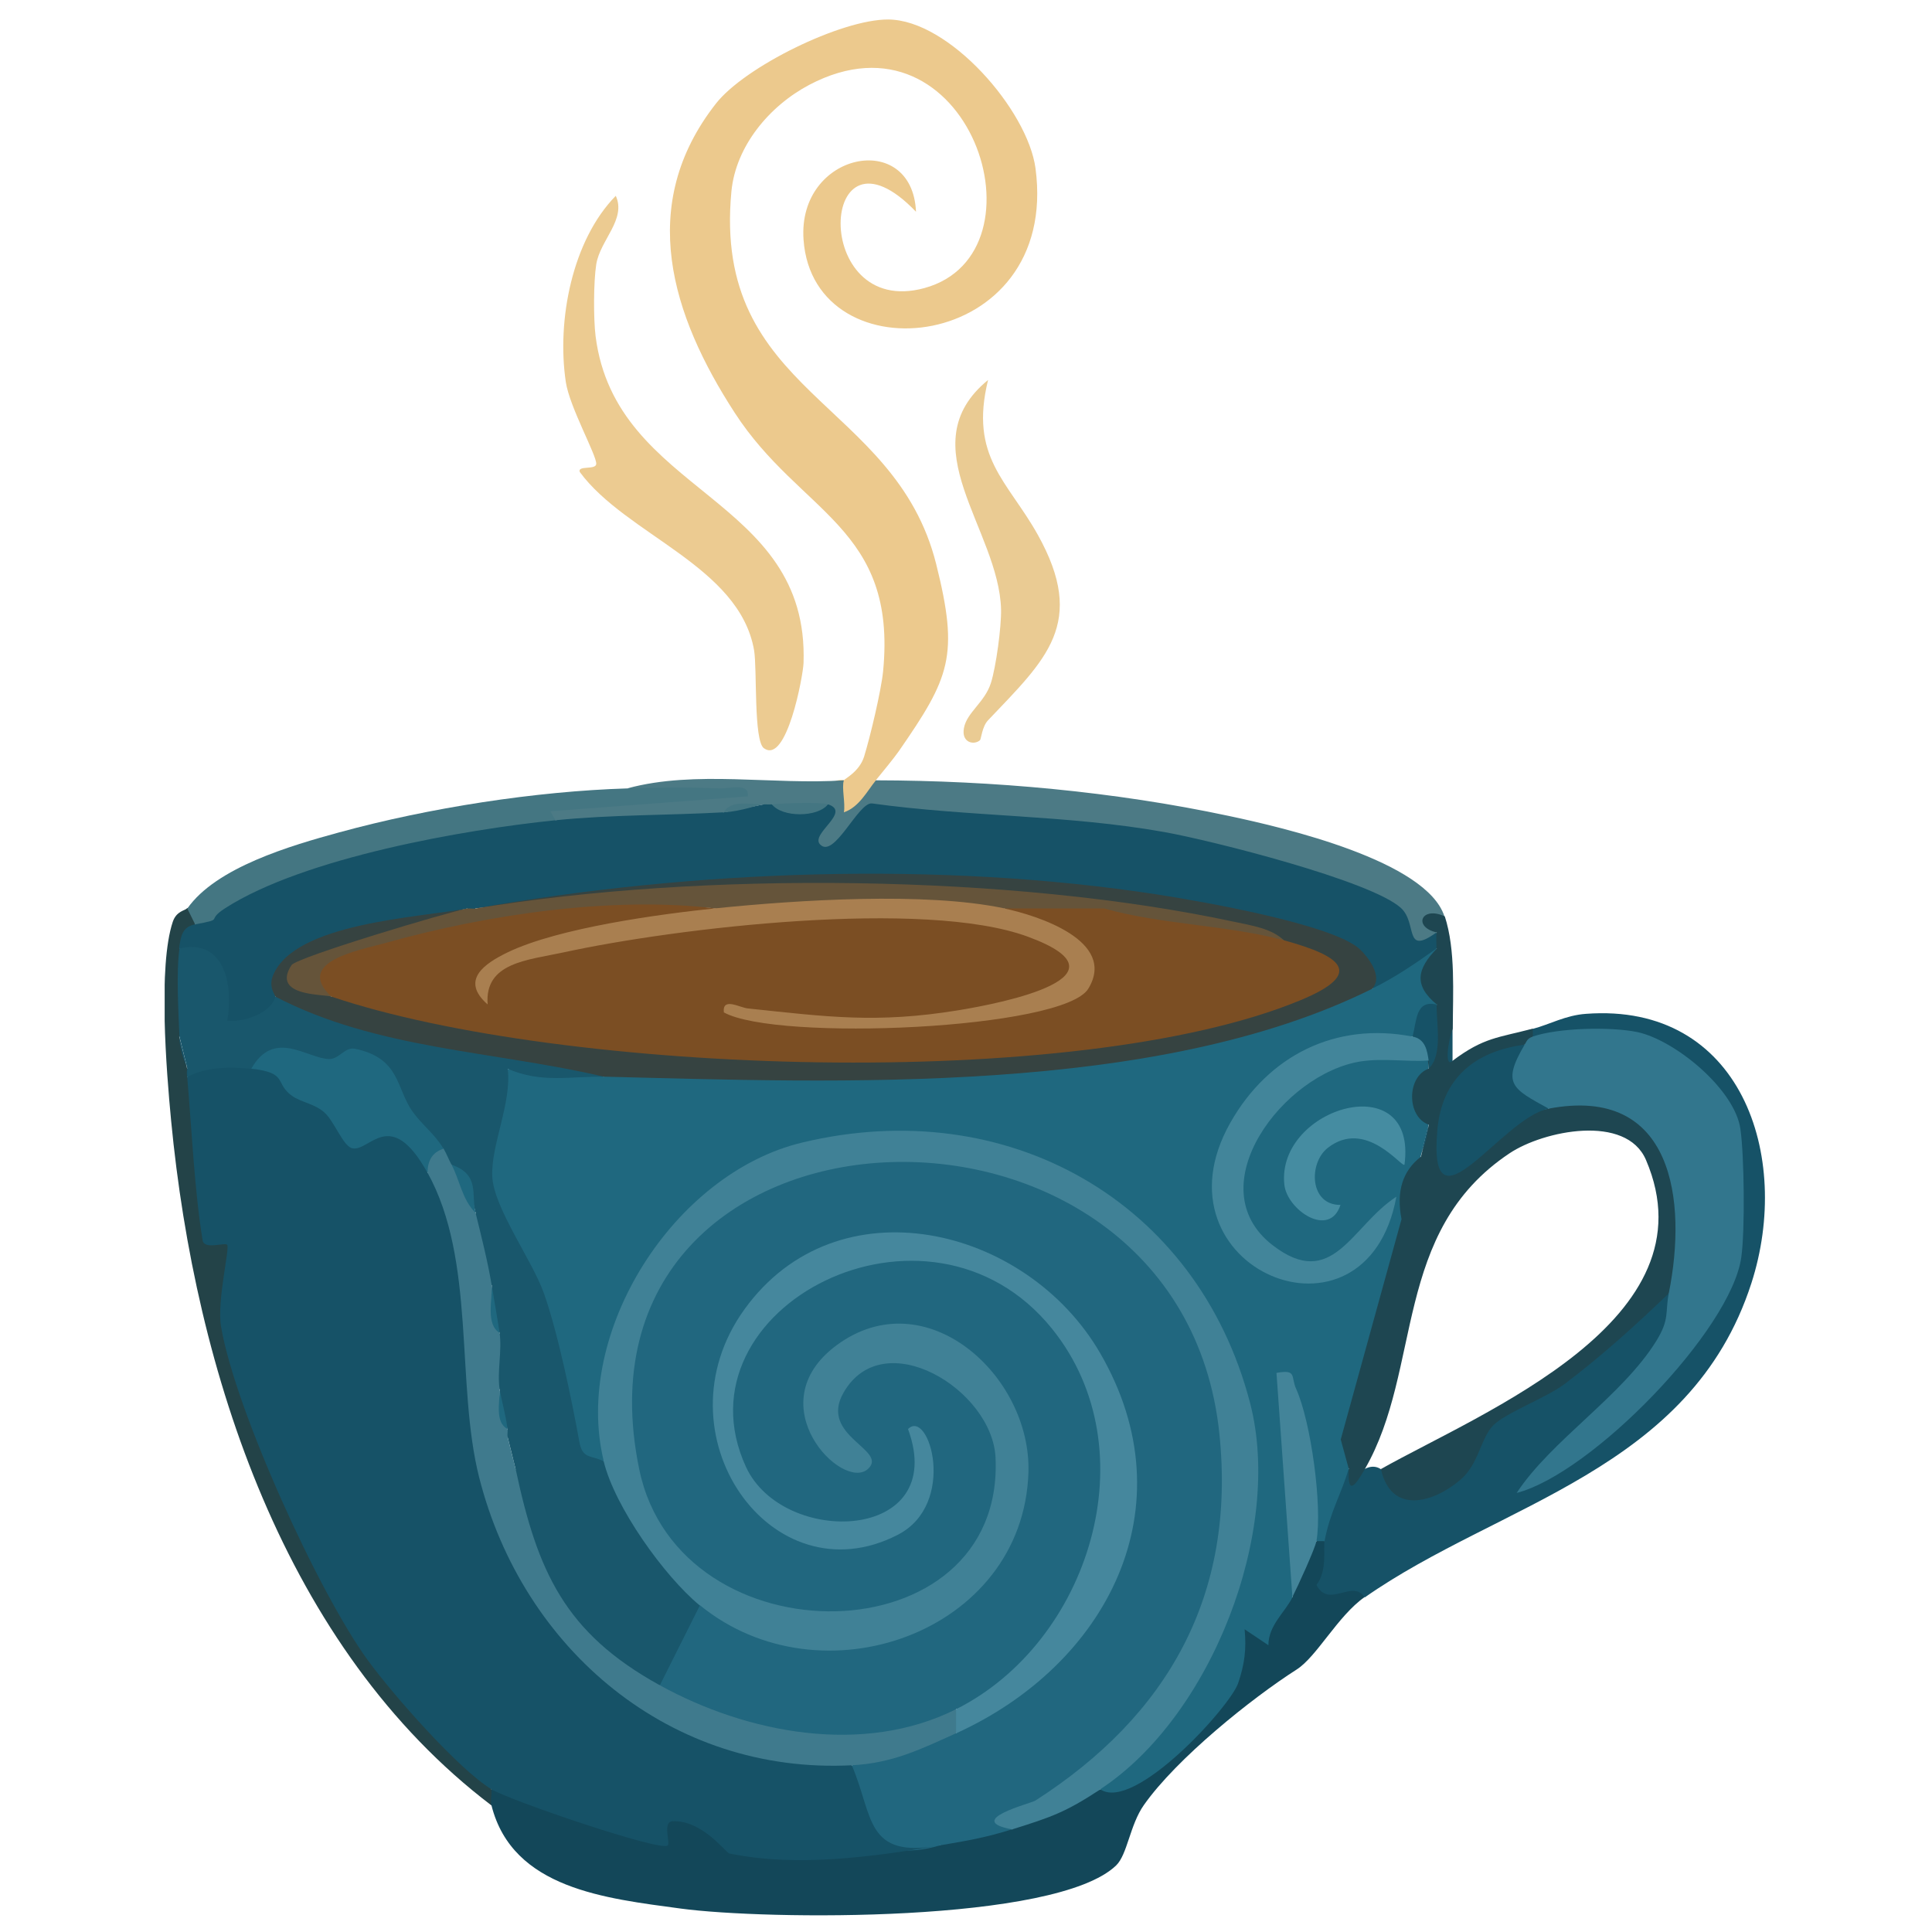 <svg xmlns="http://www.w3.org/2000/svg" xmlns:xlink="http://www.w3.org/1999/xlink" width="300" zoomAndPan="magnify" viewBox="0 0 224.88 225" height="300" preserveAspectRatio="xMidYMid meet" version="1.0"><defs><clipPath id="5b39d8af8e"><path d="M 77 2.285 L 121 2.285 L 121 96 L 77 96 Z M 77 2.285 " clip-rule="nonzero"/></clipPath><clipPath id="2490af1d77"><path d="M 56 178 L 160 178 L 160 223.062 L 56 223.062 Z M 56 178 " clip-rule="nonzero"/></clipPath><clipPath id="17b9d8b452"><path d="M 153 118 L 205.457 118 L 205.457 187 L 153 187 Z M 153 118 " clip-rule="nonzero"/></clipPath><clipPath id="263bded87b"><path d="M 19.117 105 L 58 105 L 58 211 L 19.117 211 Z M 19.117 105 " clip-rule="nonzero"/></clipPath></defs><g clip-path="url(#5b39d8af8e)"><path fill="#ecc98d" d="M 98.219 90.875 C 98.277 90.707 100.016 89.887 100.57 88.121 C 101.273 85.859 102.559 80.457 102.785 78.18 C 104.43 61.375 93.145 59.848 85.512 48.082 C 78.148 36.738 74.047 23.895 83.312 12.07 C 86.664 7.777 97.906 2.254 103.367 2.27 C 110.477 2.297 119.621 12.82 120.535 19.602 C 123.41 41.184 94.656 44.133 93.52 27.906 C 92.801 17.715 106.195 15.02 106.617 24.66 C 95.242 12.805 94.254 37.188 107.59 33.551 C 122.434 29.492 112.738 0.098 94.176 9.887 C 89.539 12.34 85.633 17.012 85.121 22.281 C 82.863 45.957 104.16 46.527 108.965 65.684 C 111.645 76.387 110.582 78.871 104.609 87.492 C 104.117 88.211 102.5 90.184 101.945 90.859 C 103.98 91.965 98.98 95.273 97.711 95.707 C 97.395 95.812 95.062 90.438 98.219 90.859 " fill-opacity="1" fill-rule="nonzero"/></g><g clip-path="url(#2490af1d77)"><path fill="#134759" d="M 158.852 186.004 C 155.738 188.188 153.297 192.934 150.949 194.43 C 145.68 197.797 136.969 204.789 133.152 210.219 C 131.52 212.539 131.234 215.996 129.918 217.254 C 122.898 223.988 89.059 223.602 79.211 222.27 C 70.516 221.086 59.633 219.992 57.18 210.266 C 56.16 209.234 56.16 208.617 57.18 208.395 L 57.852 207.348 C 63.629 209.023 69.543 210.836 75.559 212.766 C 78.191 208.199 82.98 210.953 85.633 214.203 C 93.641 214.711 101.57 214.949 109.414 214.922 C 110.656 211.238 115.234 211.973 117.812 213.051 C 119.234 211.164 125.547 207.152 128.078 208.395 C 133.211 207.062 139.676 200.312 142.223 195.719 C 142.879 190.703 145.77 186.797 150.469 186.02 C 150.422 182.203 151.352 180.031 153.266 179.492 C 153.535 178.672 153.836 178.684 154.195 179.492 C 155.918 179.449 156.516 180.84 155.961 183.652 C 158.223 183.055 159.449 183.562 158.852 186.02 " fill-opacity="1" fill-rule="nonzero"/></g><g clip-path="url(#17b9d8b452)"><path fill="#165267" d="M 158.852 186.004 C 157.43 183.863 154.703 187.379 153.254 184.582 C 154.539 182.934 154.047 180.27 154.195 179.477 C 154.062 176.891 154.285 174.254 154.898 171.547 L 156.996 171.082 L 158.863 171.082 C 159.539 170.723 160.168 170.723 160.734 171.082 C 164.988 174.316 168.984 172.473 170.809 167.473 C 178.457 162.746 185.582 157.223 192.168 150.906 L 194.32 150.578 C 197.898 151.836 194.922 156.609 193.23 158.957 C 206.863 146.027 204.453 117.199 180.551 122.125 L 178.457 120.746 C 177.633 120.477 177.648 120.18 178.457 119.82 C 180.434 119.297 182.273 118.234 184.652 118.07 C 202.66 116.723 208.707 134.594 203.902 149.453 C 196.836 171.305 174.582 175.02 158.879 186.035 " fill-opacity="1" fill-rule="nonzero"/></g><path fill="#eccb91" d="M 88.91 87.148 C 87.684 86.262 88.133 77.91 87.758 75.711 C 86.035 65.91 72.852 62.301 67.461 54.969 C 67.164 54.16 69.348 54.773 69.379 54.023 C 69.422 53.008 66.266 47.395 65.832 44.477 C 64.766 37.293 66.578 27.98 71.652 22.805 C 72.91 25.543 69.828 27.969 69.379 30.781 C 69.062 32.816 69.047 37.082 69.301 39.148 C 71.652 57.66 94.191 57.66 93.52 77.223 C 93.461 78.734 91.559 89.031 88.926 87.148 " fill-opacity="1" fill-rule="nonzero"/><path fill="#4c7a85" d="M 98.219 90.875 C 97.934 91.711 98.414 93.523 98.219 94.602 C 99.984 94 100.883 92.191 101.945 90.875 C 115.566 90.902 129.68 92.176 143.031 95.02 C 149.602 96.41 166.078 100.273 168.16 106.723 C 167.262 106.992 167.293 107.801 167.23 108.594 C 164.941 112.934 162.996 110.719 161.77 107.039 C 144.078 98.867 121.387 95.633 101.75 95.422 C 96.855 103.312 90.227 100.559 96.363 93.672 C 94.266 94.332 91.918 94.422 89.836 93.672 C 89.523 94.496 89.207 94.496 88.895 93.672 L 84.238 94.602 C 79.27 97.789 70.035 97.906 64.648 95.527 C 61.938 95.859 61.578 94.391 64.004 93.449 L 84.285 92.355 C 84.852 92.309 74.062 93.27 73.043 91.801 C 80.961 89.66 90.031 91.441 98.234 90.875 " fill-opacity="1" fill-rule="nonzero"/><g clip-path="url(#263bded87b)"><path fill="#234348" d="M 22.68 107.668 C 23.203 109.551 22.828 110.227 20.809 110.465 C 23.355 111.258 23.52 120.074 20.809 120.734 L 21.738 124.461 C 22.426 124.773 22.426 125.074 21.738 125.387 L 23.789 127.543 L 25.195 142.988 C 28.25 144.141 29.012 147.359 27.453 152.629 C 31.707 172.34 41.391 192.664 56.879 205.895 L 57.164 208.379 C 57.254 208.965 57.031 209.727 57.164 210.25 C 33.113 191.992 22.664 159.75 19.867 130.492 C 19.312 124.699 18.34 112.5 20.062 107.352 C 20.496 106.066 21.527 106.051 21.707 105.781 C 24.117 104.734 24.535 105.945 22.637 107.652 " fill-opacity="1" fill-rule="nonzero"/></g><path fill="#eacb93" d="M 114.07 86.203 C 113.379 86.816 111.883 86.504 112.199 84.797 C 112.527 82.973 114.621 81.805 115.34 79.543 C 115.941 77.656 116.57 72.973 116.523 70.98 C 116.285 61.645 105.73 51.84 115.012 44.25 C 112.797 53.23 117.301 56.016 120.789 62.258 C 126.566 72.598 121.746 76.789 114.996 83.898 C 114.309 84.633 114.203 86.086 114.07 86.203 " fill-opacity="1" fill-rule="nonzero"/><path fill="#447682" d="M 73.043 91.816 C 76.578 91.711 80.242 91.668 83.777 91.816 C 84.914 91.859 87.246 91.113 87.023 92.746 L 64.035 94.48 L 64.648 95.543 L 63.211 97.578 C 49.77 99.375 35.523 101.621 24.176 109.254 L 22.68 107.68 L 21.754 105.809 C 25.105 101.008 33.816 98.477 39.457 96.934 C 49.906 94.078 62.281 92.145 73.043 91.816 " fill-opacity="1" fill-rule="nonzero"/><path fill="#165267" d="M 169.102 123.516 C 169.102 123.516 169.223 124.609 168.176 124.445 C 168.266 122.992 167.547 120.582 169.102 119.789 L 169.102 123.516 " fill-opacity="1" fill-rule="nonzero"/><path fill="#21677f" d="M 81.441 186.934 L 83.762 186.363 C 99.73 199.43 128.422 179.449 114.352 161.352 C 107.812 152.926 93.102 154.754 96.363 166.832 C 94.059 160.188 100.391 155.68 106.855 157.297 C 125.879 162.043 119.082 190.867 95.105 189.477 C 61.699 187.547 63.676 134.531 103.727 133.516 C 150.59 132.332 158.641 195.133 117.824 211.867 L 117.824 213.035 C 114.801 213.992 112.512 214.383 109.43 214.906 C 101.902 217.148 96.617 212.973 99.16 205.582 C 101.168 202.992 108.336 201.359 111.285 201.855 C 113.262 199.43 113.262 198.5 111.285 199.055 C 108.41 203.621 99.926 204.098 94.582 203.727 C 89.223 203.352 78.539 201.406 76.785 196.258 C 74.453 194.324 78.508 186.512 81.441 186.934 " fill-opacity="1" fill-rule="nonzero"/><path fill="#165267" d="M 29.207 124.461 C 29.73 124.023 30.566 123.41 31.18 123.488 C 32.977 123.68 40.699 129.277 41.449 131.75 C 45.758 128.727 50.504 131.914 49.727 136.582 L 51.266 136.836 C 55.008 145.473 56.684 154.797 56.324 164.809 C 58.453 186.766 74.48 203.484 96.945 203.844 L 99.148 205.594 C 101.691 211.566 100.672 216.477 109.414 214.922 C 101.812 216.223 92.695 217.496 84.867 215.848 C 84.48 215.773 81.68 211.883 78.18 212.105 C 77.102 212.316 78.027 214.59 77.699 214.922 C 76.922 215.684 59.273 209.668 57.18 208.379 C 53.289 206.016 45.625 197.258 42.797 193.383 C 36.988 185.406 27.336 164.152 25.688 154.527 C 25.164 151.551 26.75 145.277 26.391 144.965 C 26.078 144.664 23.715 145.578 23.535 144.441 C 22.574 138.574 22.262 131.391 21.738 125.371 C 21.035 121.914 28.891 121.047 29.191 124.445 " fill-opacity="1" fill-rule="nonzero"/><path fill="#1f687f" d="M 167.246 116.992 C 166.738 118.605 165.809 119.848 164.449 120.719 C 162.578 121.016 163.191 121.961 166.32 123.516 L 166.32 124.445 C 166.453 126.434 166.453 128.98 166.32 130.984 L 165.391 134.711 C 163.758 148.285 160.707 158.18 156.996 171.082 C 156.156 174 154.855 176.004 154.195 179.477 L 153.266 179.477 L 151.668 178.387 L 150.469 186.004 C 149.57 187.801 147.668 189.266 147.656 191.602 L 144.887 189.746 C 145.109 192.066 144.887 193.801 144.137 196.016 C 143.211 198.754 132.059 211.027 128.094 208.395 L 128.453 205.984 C 159.973 178.715 142.355 128.32 98.113 134.039 C 81.215 136.223 69.676 151.535 71.785 168.312 L 70.262 170.168 C 68.539 172.34 66.863 171.367 65.801 169.016 L 62.117 152.957 C 57.211 143.035 53.648 135.641 57.582 124.473 C 61.641 124.473 65.859 124.758 70.262 125.387 C 71.07 124.371 72.07 123.891 73.328 124.012 C 90.57 124.895 108.039 125.461 125.25 123.367 C 137.312 121.898 145.336 119.938 156.395 115.031 C 157.531 114.52 158.656 114.566 159.793 115.137 C 160.602 111.945 163.773 109.402 167.262 110.48 C 167.215 112.652 167.277 114.836 167.262 117.004 " fill-opacity="1" fill-rule="nonzero"/><path fill="#408196" d="M 128.078 208.395 C 123.977 211.09 122.332 211.629 117.812 213.051 C 112.094 211.988 120.012 210.027 120.52 209.695 C 135.949 199.789 143.883 185.793 141.953 167.012 C 137.387 122.559 64.977 125.715 74.391 171.141 C 79.062 193.668 116.973 193.098 115.879 169.75 C 115.504 161.816 102.797 154.094 98.176 162.191 C 95.27 167.266 103.441 168.836 101.031 171.066 C 98.086 173.789 88.055 163.566 97.367 156.668 C 107.723 149.02 120.07 160.188 119.711 171.484 C 119.113 190.18 95.523 198.473 81.441 186.934 C 77.684 188.609 72.176 179.254 70.516 175.797 C 68.613 173.133 68.523 171.246 70.246 170.141 C 66.625 155.156 78.418 136.656 93.34 133.066 C 117.078 127.348 139.395 139.754 145.531 163.418 C 149.391 178.324 141.008 199.879 128.094 208.363 " fill-opacity="1" fill-rule="nonzero"/><path fill="#438499" d="M 150.453 186.004 L 148.598 159.887 C 151.008 159.453 150.246 160.32 150.887 161.742 C 152.609 165.559 153.957 175.391 153.254 179.465 C 153.086 180.375 151.066 184.777 150.453 185.988 " fill-opacity="1" fill-rule="nonzero"/><path fill="#1e4651" d="M 196.191 136.719 C 194.906 132.062 192.121 128.215 187.121 127.215 C 184.594 126.703 180.91 126.074 180.312 129.113 L 177.348 128.336 C 168.922 136.477 166.648 136.195 170.508 127.469 C 172.77 125.445 175.105 123.5 177.516 121.645 C 178.949 122.453 179.43 121.988 178.457 120.719 L 178.457 119.789 C 174.414 120.867 172.77 120.793 169.133 123.516 C 168.145 124.504 168.551 121.258 169.133 119.789 C 169.133 115.672 169.477 110.66 168.203 106.723 C 165.449 105.453 164.461 107.98 167.277 108.594 C 165.676 110.047 165.676 110.676 167.277 110.465 C 164.941 112.859 164.566 114.762 167.277 116.992 C 166.184 118.652 165.883 121.152 166.348 124.445 C 163.746 125.359 163.73 130.07 166.348 130.984 L 165.422 134.711 C 163.281 136.344 162.531 138.77 163.16 141.984 L 156.082 167.641 L 157.023 171.082 C 156.844 174.301 157.816 172.969 158.895 171.082 C 165.645 159.348 162.039 143.438 175.746 134.309 C 179.715 131.66 189.324 129.699 191.629 135.086 C 199.637 153.75 172.605 164.422 160.766 171.082 C 161.934 176.426 166.844 175.031 169.984 172.367 C 172.199 170.496 172.336 167.52 173.863 165.977 C 175.328 164.512 180.043 162.773 182.141 161.188 C 186.465 157.926 190.477 154.289 194.352 150.562 C 198.227 149.648 197.18 140.129 196.254 136.719 Z M 196.191 136.719 " fill-opacity="1" fill-rule="nonzero"/><path fill="#32768d" d="M 178.441 120.719 C 181.391 119.699 187.512 119.551 190.625 120.195 C 195.027 121.137 201.984 126.867 202.629 131.492 C 203.078 134.621 203.168 143.316 202.734 146.402 C 201.551 154.918 185.281 171.621 176.57 173.867 C 180.629 167.699 188.902 162.551 192.855 156.129 C 194.41 153.602 193.844 152.852 194.293 150.578 C 196.434 139.891 194.859 126.344 180.297 129.113 C 174.52 130.699 171.559 124.039 177.5 121.66 C 177.77 121.195 177.844 120.926 178.426 120.734 " fill-opacity="1" fill-rule="nonzero"/><path fill="#165267" d="M 96.363 93.672 C 99.148 94.555 94.297 97.086 95.434 98.328 C 97.066 100.109 99.879 93.418 101.48 93.566 C 112.812 95.141 124.277 94.883 135.562 96.906 C 140.949 97.863 159.629 102.562 163.102 105.75 C 165.047 107.547 163.398 111.348 167.23 108.594 C 167.188 109.207 167.23 109.836 167.23 110.465 C 164.777 112.203 162.504 113.773 159.777 115.121 C 156.59 110.496 152.953 108.922 147.371 107.41 C 118.977 99.645 84.613 101.812 55.309 105.797 C 55.008 106.605 54.695 106.605 54.379 105.797 L 42.586 108.398 C 36.512 109.18 32.977 111.723 31.988 116.047 C 35.492 119.145 26.648 122.812 24.836 118.863 C 25.105 114.43 24.281 112.785 20.793 110.449 C 20.988 109.133 21.109 107.938 22.664 107.652 C 26.258 106.977 23.773 107.309 26.168 105.766 C 35.328 99.883 54.02 96.605 64.633 95.527 C 71.129 94.871 77.715 94.961 84.227 94.602 L 88.895 93.672 C 89.195 93.672 89.508 93.703 89.824 93.672 C 91.934 94.391 94.223 94.301 96.348 93.672 " fill-opacity="1" fill-rule="nonzero"/><path fill="#165267" d="M 177.5 121.66 C 174.773 126.27 176.105 126.793 180.297 129.113 C 174.805 130.16 166.199 144.469 167.336 131.57 C 167.875 125.582 171.66 122.438 177.5 121.66 " fill-opacity="1" fill-rule="nonzero"/><path fill="#165267" d="M 167.246 116.992 C 167.23 119.324 167.98 122.902 166.32 124.445 C 166.305 124.145 166.363 123.816 166.32 123.516 C 164.371 123.441 163.938 122.5 164.449 120.719 C 164.941 118.816 164.809 116.422 167.246 116.992 " fill-opacity="1" fill-rule="nonzero"/><path fill="#165267" d="M 165.375 134.711 L 166.305 130.984 C 166.168 132.914 165.422 134.309 165.375 134.711 " fill-opacity="1" fill-rule="nonzero"/><path fill="#19576c" d="M 20.809 110.465 C 26.168 109.207 27.125 114.879 26.406 118.863 C 28.246 119.102 31.555 117.992 32.004 116.062 C 32.543 115.824 33.051 115.672 33.5 115.793 C 45.699 118.848 55.621 121.227 68.137 123.457 C 69.227 123.652 69.918 124.266 70.246 125.402 C 66.414 125.312 63.078 126.195 59.066 124.473 C 59.559 128.426 57.105 133.336 57.27 137 C 57.418 140.625 61.895 146.73 63.27 150.578 C 64.902 155.141 66.535 163.074 67.402 167.863 C 67.777 169.973 68.703 169.406 70.246 170.184 C 71.52 175.469 77.281 183.551 81.441 186.977 L 76.77 196.301 C 72.281 197.633 66.699 190.719 64.141 186.961 C 61.488 183.086 57.121 175.062 59.992 171.125 L 59.066 167.398 C 58.242 167.176 58.258 166.859 59.066 166.473 C 58.391 165.02 58.078 163.465 58.137 161.801 C 55.145 161.262 55.727 156.625 58.137 155.277 C 57.449 153.512 57.133 151.656 57.211 149.68 C 54.289 148.332 53.379 143.691 55.34 141.281 C 54.844 139.051 53.918 137.195 52.539 135.684 C 50.742 136.312 50.461 135.371 51.613 133.812 C 48.035 134.172 45.504 129.07 44.203 125.984 C 42.723 123.832 40.777 123.578 38.352 125.191 C 35.223 124.055 32.168 123.816 29.223 124.488 C 26.855 124.219 23.922 124.234 21.766 125.418 C 21.738 125.102 21.797 124.789 21.766 124.488 L 20.84 120.746 C 20.719 117.844 20.449 113.188 20.84 110.496 " fill-opacity="1" fill-rule="nonzero"/><path fill="#165267" d="M 21.738 124.461 C 21.738 124.266 20.898 122.707 20.809 120.734 Z M 21.738 124.461 " fill-opacity="1" fill-rule="nonzero"/><path fill="#447682" d="M 96.363 93.672 C 95.18 95.215 91.02 95.215 89.836 93.672 C 91.184 93.551 95.449 93.387 96.363 93.672 " fill-opacity="1" fill-rule="nonzero"/><path fill="#447682" d="M 88.895 93.672 C 88.25 93.703 86.273 94.496 84.238 94.602 C 85.031 93.09 87.414 93.719 88.895 93.672 " fill-opacity="1" fill-rule="nonzero"/><path fill="#45879d" d="M 111.285 201.855 C 108.32 201.586 109.324 200.508 111.285 199.055 C 126.82 191.258 133.84 168.867 122.465 154.754 C 108.066 136.883 78.312 152.297 86.812 170.828 C 91.141 180.227 110.523 179.582 105.688 166.426 C 108.141 163.973 111.465 175.168 104.488 178.746 C 89.734 186.332 76.219 166.949 86.633 152.492 C 97.426 137.512 119.441 142.719 128.062 157.582 C 138.496 175.559 128.812 193.906 111.285 201.867 " fill-opacity="1" fill-rule="nonzero"/><path fill="#3f7a8d" d="M 52.523 135.641 C 53.902 137.105 54.844 138.977 55.324 141.238 C 55.996 143.977 56.73 146.863 57.195 149.633 C 57.133 151.641 57.434 153.496 58.121 155.23 C 58.422 157.238 57.824 159.766 58.121 161.758 C 58.094 163.402 58.391 164.961 59.051 166.41 C 59.094 166.711 59.004 167.039 59.051 167.355 L 59.992 171.082 C 62.523 182.965 65.68 190.148 76.77 196.258 C 86.949 201.867 100.465 204.473 111.285 199.055 L 111.285 201.855 C 107.125 203.738 103.848 205.34 99.16 205.582 C 78.012 206.672 60.816 192.094 55.742 172.055 C 52.988 161.145 55.398 146.789 49.727 136.566 C 48.484 133.621 48.348 131.777 51.598 133.77 C 51.941 134.352 52.195 135.027 52.523 135.641 " fill-opacity="1" fill-rule="nonzero"/><path fill="#1f687f" d="M 51.598 133.785 C 50.25 134.188 49.742 135.223 49.727 136.582 C 45.371 128.738 42.977 134.203 40.953 133.723 C 39.879 133.469 38.859 130.52 37.676 129.52 C 36.512 128.516 35.059 128.395 33.965 127.633 C 31.871 126.152 33.562 124.938 29.207 124.461 C 31.871 119.762 35.688 123.262 38.246 123.336 C 39.457 123.367 40.086 121.887 41.301 122.141 C 46.582 123.246 46.059 126.766 47.988 129.457 C 49.113 131.031 50.594 132.094 51.598 133.785 " fill-opacity="1" fill-rule="nonzero"/><path fill="#364341" d="M 159.777 115.137 C 134.707 127.617 97.711 126.074 70.246 125.387 C 57.492 122.395 43.785 122.215 32.004 116.062 C 32.035 115.914 31.152 114.984 31.75 113.562 C 34.293 107.488 48.527 106.887 54.379 105.797 L 54.426 106.648 C 47.137 107.801 40.73 110.121 35.223 113.609 C 36.422 113.758 37.527 114.566 38.516 116.062 L 41.211 114.969 C 76.875 123.219 119.203 126.602 153.688 113.188 C 151.398 112.457 150.004 111.242 149.496 109.539 C 118.707 103.223 87.324 101.98 55.293 105.797 C 80.633 101.32 109.219 100.242 134.785 104.18 C 139.766 104.957 155.109 107.621 158.281 110.523 C 159.195 111.363 161.082 113.727 159.75 115.121 " fill-opacity="1" fill-rule="nonzero"/><path fill="#42859a" d="M 164.449 120.719 C 165.945 121.004 166.152 122.363 166.32 123.516 C 163.746 123.668 161.02 123.219 158.461 123.605 C 149.438 124.969 139.379 138.184 148.105 144.98 C 155.152 150.457 157.324 142.75 162.562 139.367 C 159.043 158.418 133.629 147.703 143.227 130.746 C 147.656 122.918 155.484 118.98 164.434 120.719 " fill-opacity="1" fill-rule="nonzero"/><path fill="#458ca1" d="M 163.504 135.641 C 163.219 136.043 159 130.191 154.555 133.695 C 152.309 135.477 152.445 140.355 156.051 140.324 C 154.766 144.277 149.809 140.895 149.512 137.945 C 148.582 128.934 165.062 124.113 163.504 135.641 " fill-opacity="1" fill-rule="nonzero"/><path fill="#65543a" d="M 149.527 109.539 L 147.145 110.883 C 136.953 109.344 126.895 107.652 116.883 105.809 L 115.82 106.828 C 105.418 105.105 94.746 105.898 84.285 106.875 L 83.297 105.809 C 77.383 104.852 40.641 111.051 38.996 113.848 L 38.516 116.062 C 37.633 115.762 31.496 116.062 33.891 112.395 C 34.473 111.496 52.137 106.199 54.367 105.809 C 54.664 105.766 54.992 105.855 55.293 105.809 C 81.59 101.457 117.723 101.77 143.75 107.367 C 145.664 107.785 148.074 108.117 149.496 109.551 " fill-opacity="1" fill-rule="nonzero"/><path fill="#1f687f" d="M 55.324 141.238 C 53.766 139.754 53.438 137.301 52.523 135.641 C 55.863 136.793 54.785 139.082 55.324 141.238 " fill-opacity="1" fill-rule="nonzero"/><path fill="#1f687f" d="M 58.121 155.23 C 56.477 154.184 57.312 151.398 57.195 149.633 C 57.48 151.355 57.836 153.316 58.121 155.23 " fill-opacity="1" fill-rule="nonzero"/><path fill="#1f687f" d="M 59.051 166.426 C 57.539 165.633 58.168 163.254 58.121 161.773 C 58.301 162.91 58.797 164.555 59.051 166.426 " fill-opacity="1" fill-rule="nonzero"/><path fill="#1f687f" d="M 59.977 171.082 L 59.051 167.355 C 59.125 167.879 59.738 169.93 59.977 171.082 " fill-opacity="1" fill-rule="nonzero"/><path fill="#7b4e23" d="M 83.297 105.797 L 82.773 107.008 C 94.672 105.496 105.926 105.348 117.707 107.23 C 117.797 107.23 116.508 107.23 116.883 105.797 L 128.527 105.797 C 135.098 107.668 143.09 107.758 149.527 109.523 C 155.871 111.273 159.148 113.277 151.367 116.496 C 125.293 127.289 65.293 125.102 38.531 116.062 C 34.145 111.992 41.824 110.66 44.863 109.809 C 56.656 106.5 71.262 104.344 83.297 105.797 " fill-opacity="1" fill-rule="nonzero"/><path fill="#a97f50" d="M 116.883 105.797 C 120.789 106.617 130.055 109.582 126.688 115.137 C 123.812 119.895 90.359 121.316 84.238 117.902 C 84.047 116.094 86.051 117.336 87.023 117.441 C 96.273 118.414 101.992 119.207 111.496 117.664 C 116.836 116.797 132.18 113.699 119.652 109.09 C 107.559 104.629 78.613 108.07 65.574 110.914 C 61.371 111.828 56.355 112.082 56.73 116.977 C 53.484 114.133 56.402 112.203 59.051 110.914 C 65.023 108.039 76.801 106.453 83.297 105.781 C 92.832 104.809 107.707 103.852 116.867 105.781 " fill-opacity="1" fill-rule="nonzero"/></svg>